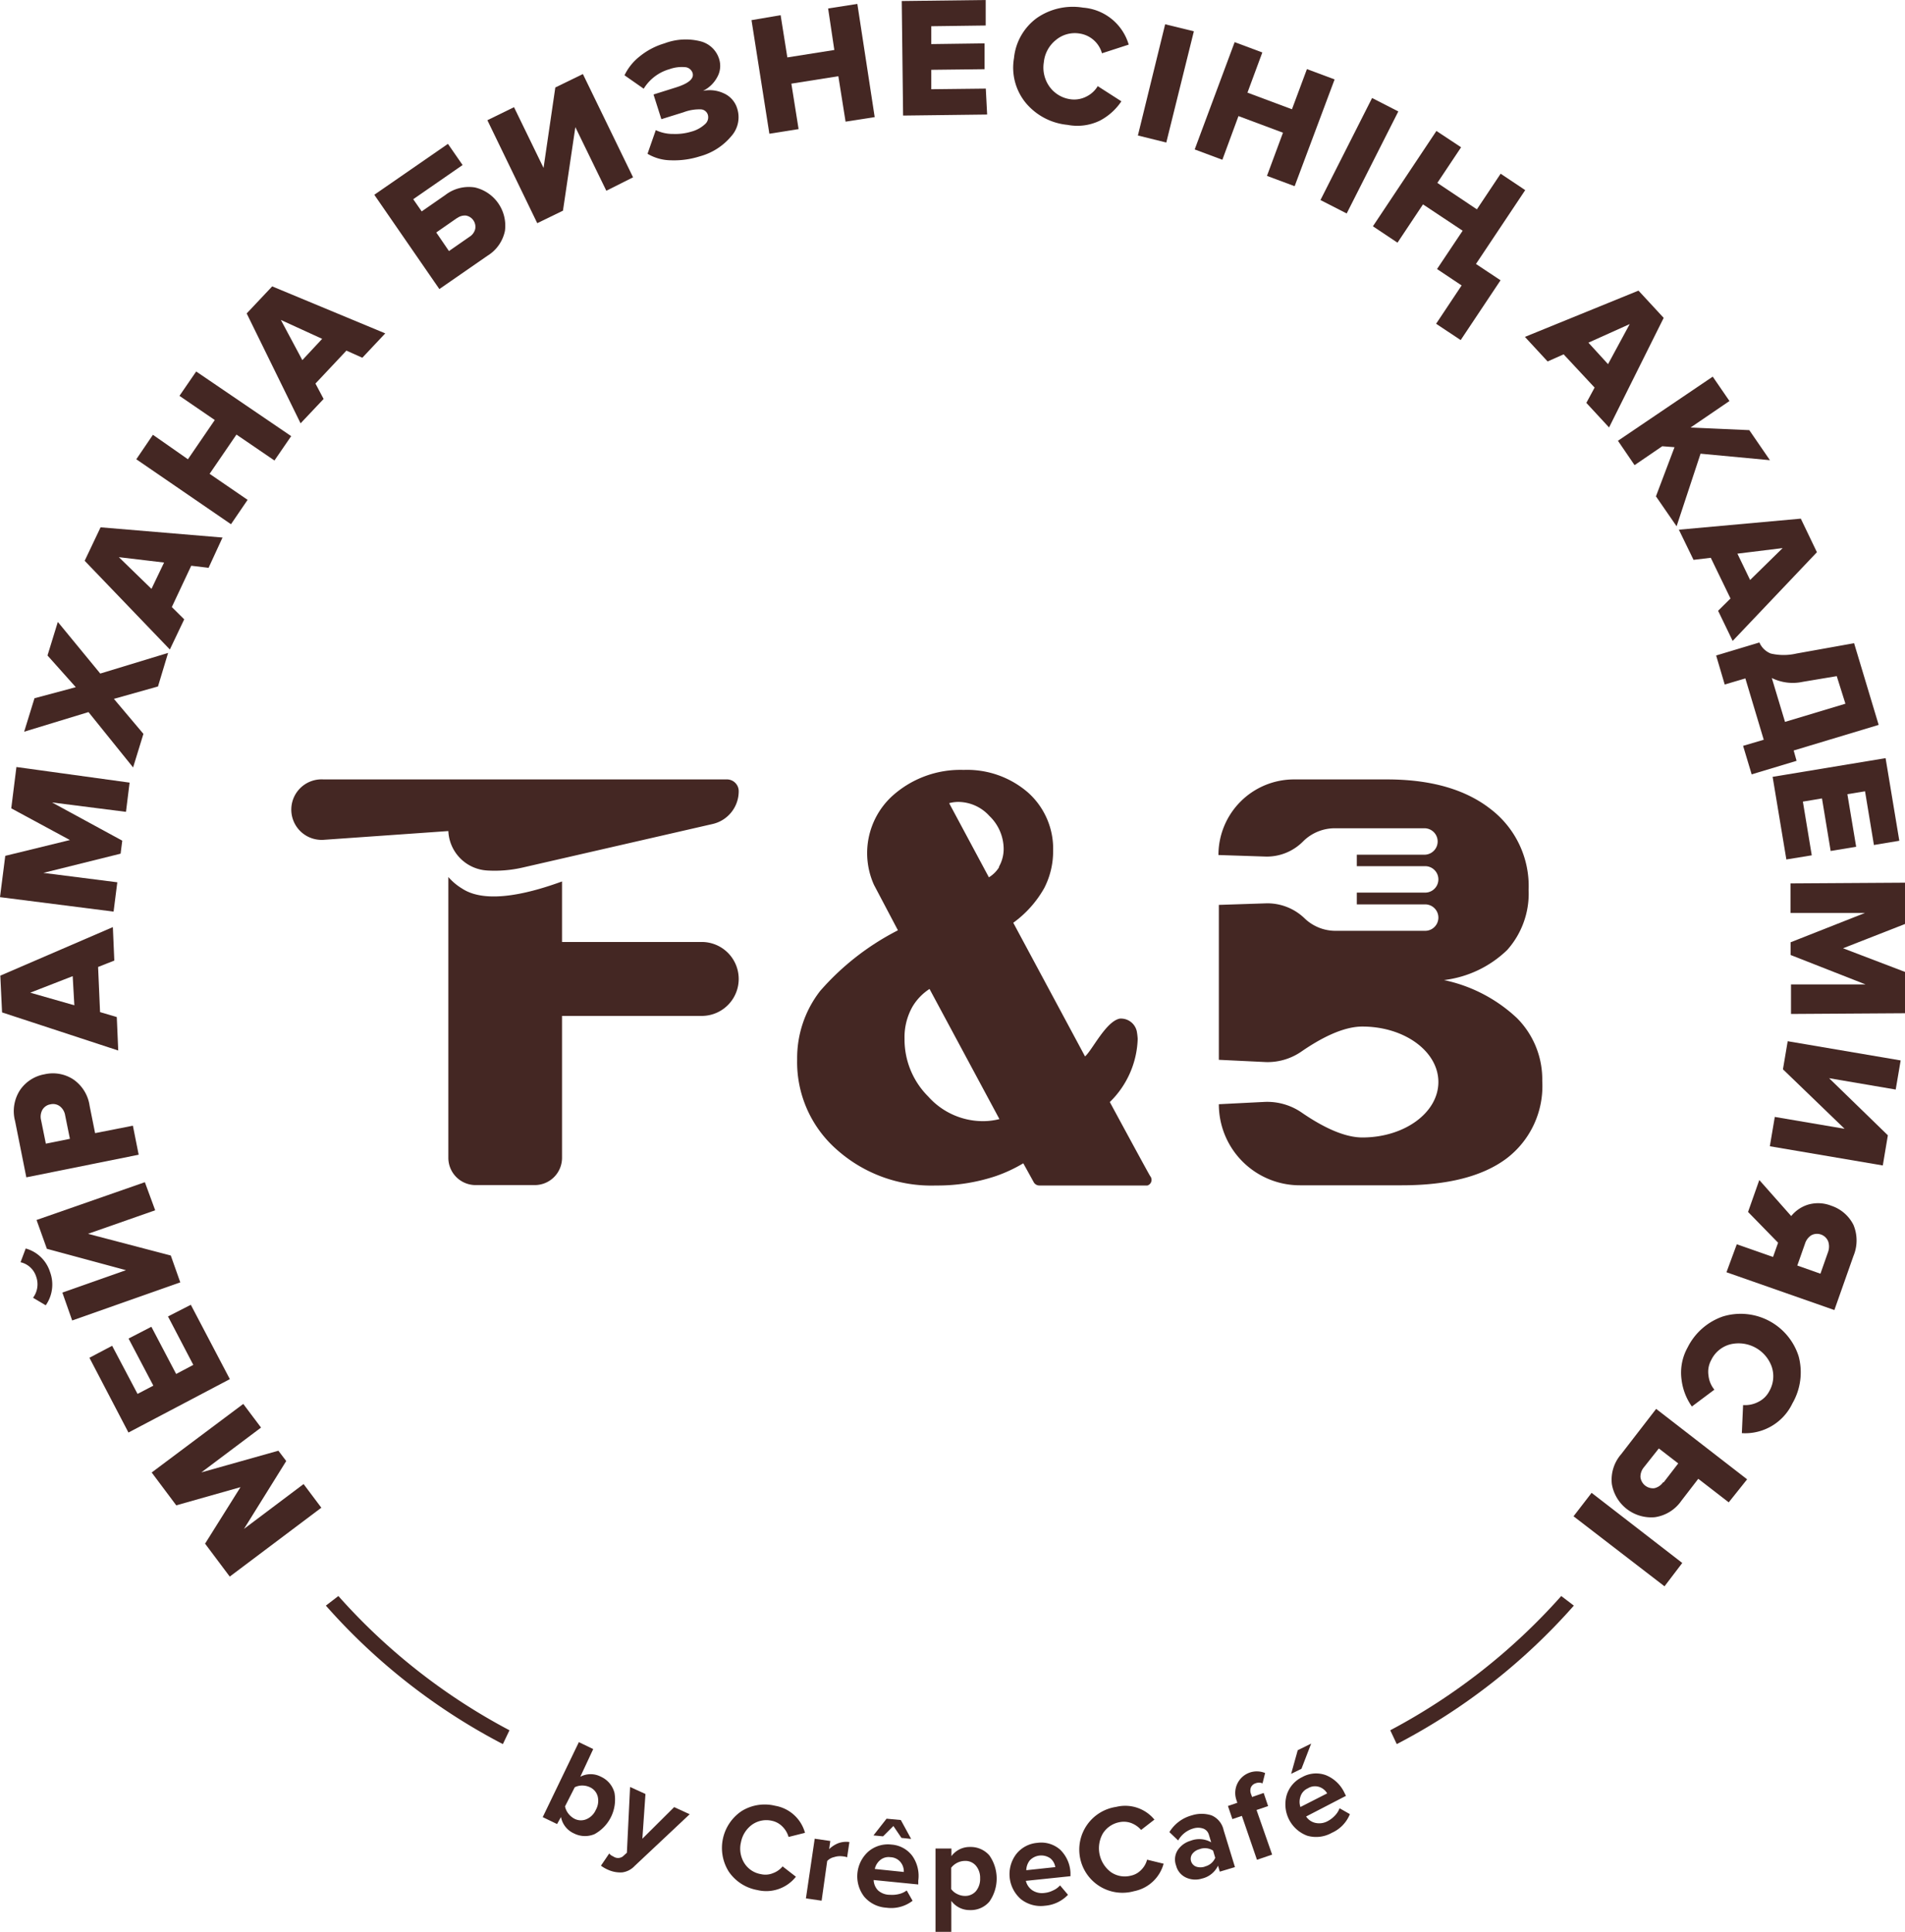 <?xml version="1.0" encoding="UTF-8"?> <svg xmlns="http://www.w3.org/2000/svg" id="Слой_1" data-name="Слой 1" viewBox="0 0 184.49 187.06"> <defs> <style>.cls-1{fill:#442723;}</style> </defs> <g id="Слой_2" data-name="Слой 2"> <g id="Objects"> <path class="cls-1" d="M63.75,185.15l-1.39-.67,3.5-7.26,1.39.67L66,180.57a2.14,2.14,0,0,1,2,0,2.36,2.36,0,0,1,1.31,1.56,3.81,3.81,0,0,1-1.94,4,2.37,2.37,0,0,1-2-.08,2.18,2.18,0,0,1-1.24-1.58Zm.77-1.71a1.69,1.69,0,0,0,.3.67,1.89,1.89,0,0,0,.58.51,1.37,1.37,0,0,0,1.17.07,1.73,1.73,0,0,0,.93-.91,1.78,1.78,0,0,0,.19-1.28,1.35,1.35,0,0,0-.75-.91,1.75,1.75,0,0,0-.75-.17,1.57,1.57,0,0,0-.73.17Z" transform="translate(-9.8 -8.53)"></path> <path class="cls-1" d="M68,189.18l.8-1.18a1,1,0,0,0,.4.29.78.78,0,0,0,.91,0l.4-.36.31-6.37,1.49.68-.3,4.33,3.08-3.06,1.5.69-5.32,5a2,2,0,0,1-1.21.63,2.9,2.9,0,0,1-1.39-.26A3.25,3.25,0,0,1,68,189.18Z" transform="translate(-9.8 -8.53)"></path> <path class="cls-1" d="M83.14,191.54a4.24,4.24,0,0,1-2.76-1.78,4.3,4.3,0,0,1,1.25-5.87,4.24,4.24,0,0,1,3.24-.51A3.63,3.63,0,0,1,87.76,186l-1.59.4a2.32,2.32,0,0,0-.59-1,2,2,0,0,0-1-.56,2.4,2.4,0,0,0-1.93.36,2.73,2.73,0,0,0-1.09,1.71,2.65,2.65,0,0,0,.31,2A2.35,2.35,0,0,0,83.49,190a1.92,1.92,0,0,0,1.16-.09,2.15,2.15,0,0,0,.94-.66l1.29,1A3.66,3.66,0,0,1,83.14,191.54Z" transform="translate(-9.8 -8.53)"></path> <path class="cls-1" d="M89.37,192.57l-1.52-.22.85-5.78,1.51.22-.11.79A2.68,2.68,0,0,1,91,187a2.24,2.24,0,0,1,1.06-.11l-.22,1.48a1.43,1.43,0,0,0-.41-.09,1.84,1.84,0,0,0-.84.07,1.28,1.28,0,0,0-.68.38Z" transform="translate(-9.8 -8.53)"></path> <path class="cls-1" d="M95.64,193.25a3.05,3.05,0,0,1-2.14-1.06,3.22,3.22,0,0,1,.4-4.38,2.92,2.92,0,0,1,2.25-.67,2.75,2.75,0,0,1,2,1.09,3.36,3.36,0,0,1,.58,2.4V191l-4.32-.43a1.51,1.51,0,0,0,.42,1A1.7,1.7,0,0,0,96,192a2.7,2.7,0,0,0,.85-.07,2,2,0,0,0,.76-.35l.57,1A3.39,3.39,0,0,1,95.64,193.25Zm2.4-6.66-.94-.1-.78-1.15-1,1-.93-.09,1.27-1.62,1.38.13Zm-.71,3.2a1.42,1.42,0,0,0-.3-.93,1.31,1.31,0,0,0-1-.5,1.26,1.26,0,0,0-1,.29,1.53,1.53,0,0,0-.51.85Z" transform="translate(-9.8 -8.53)"></path> <path class="cls-1" d="M103.73,193.48a2.19,2.19,0,0,1-1.8-.89v3H100.4v-8.07h1.54v.74a2.19,2.19,0,0,1,1.8-.89,2.39,2.39,0,0,1,1.87.81,3.89,3.89,0,0,1,0,4.49A2.36,2.36,0,0,1,103.73,193.48Zm-.48-1.37a1.37,1.37,0,0,0,1.07-.47,1.85,1.85,0,0,0,.4-1.24,1.81,1.81,0,0,0-.41-1.22,1.33,1.33,0,0,0-1.07-.46,1.71,1.71,0,0,0-1.32.66v2.07a1.53,1.53,0,0,0,.57.47A1.68,1.68,0,0,0,103.25,192.11Z" transform="translate(-9.8 -8.53)"></path> <path class="cls-1" d="M111,193.06a3.1,3.1,0,0,1-2.31-.62,3.21,3.21,0,0,1-.48-4.37,2.89,2.89,0,0,1,2.06-1.1,2.76,2.76,0,0,1,2.2.66,3.32,3.32,0,0,1,1,2.24v.33l-4.32.45a1.54,1.54,0,0,0,.62.91,1.71,1.71,0,0,0,1.19.26,2.35,2.35,0,0,0,.82-.24,1.94,1.94,0,0,0,.68-.49l.77.91A3.45,3.45,0,0,1,111,193.06Zm1-3.74a1.38,1.38,0,0,0-.48-.85,1.53,1.53,0,0,0-2,.21,1.6,1.6,0,0,0-.33.94Z" transform="translate(-9.8 -8.53)"></path> <path class="cls-1" d="M119.63,191.65a4.18,4.18,0,1,1-1.74-8.16,3.66,3.66,0,0,1,3.71,1.23l-1.29,1a2.4,2.4,0,0,0-.94-.66,2.08,2.08,0,0,0-1.16-.09,2.43,2.43,0,0,0-1.62,1.12,2.89,2.89,0,0,0,.79,3.71,2.36,2.36,0,0,0,1.93.35,1.94,1.94,0,0,0,1-.55,2.15,2.15,0,0,0,.58-1l1.6.39A3.7,3.7,0,0,1,119.63,191.65Z" transform="translate(-9.8 -8.53)"></path> <path class="cls-1" d="M129.4,189.32l-1.47.44-.17-.58a2.29,2.29,0,0,1-1.56,1.25,2.15,2.15,0,0,1-1.5-.08,1.74,1.74,0,0,1-1-1.18,1.67,1.67,0,0,1,.18-1.53,2.24,2.24,0,0,1,1.22-.87,2.31,2.31,0,0,1,2,.15l-.23-.75a.89.89,0,0,0-.54-.58,1.56,1.56,0,0,0-1,0,2.45,2.45,0,0,0-1.43,1.15l-.85-.81a3.65,3.65,0,0,1,2.17-1.62,3.12,3.12,0,0,1,1.91,0,2,2,0,0,1,1.17,1.42Zm-2.91-.06a1.46,1.46,0,0,0,1-.84l-.21-.7a1.46,1.46,0,0,0-1.33-.13,1.26,1.26,0,0,0-.68.45.81.81,0,0,0,.36,1.23,1.33,1.33,0,0,0,.86,0Z" transform="translate(-9.8 -8.53)"></path> <path class="cls-1" d="M133,188.11l-1.47.5-1.46-4.25-.92.31-.43-1.27.91-.31-.1-.3a2.09,2.09,0,0,1,2.79-2.58l-.25,1a.92.92,0,0,0-.69,0,.73.73,0,0,0-.43.38.88.88,0,0,0,0,.64l.11.3,1.12-.39.43,1.27-1.12.38Z" transform="translate(-9.8 -8.53)"></path> <path class="cls-1" d="M138.78,186a3.09,3.09,0,0,1-2.38.28,3.24,3.24,0,0,1-2-3.9,2.86,2.86,0,0,1,1.52-1.78,2.74,2.74,0,0,1,2.29-.18,3.38,3.38,0,0,1,1.79,1.7l.15.3-3.86,2a1.46,1.46,0,0,0,.91.62,1.71,1.71,0,0,0,1.21-.19,2.62,2.62,0,0,0,.67-.52,2,2,0,0,0,.45-.71l1,.57A3.34,3.34,0,0,1,138.78,186Zm-2-8.64-.94,2.44-1,.49.64-2.29Zm1.55,4.82a1.41,1.41,0,0,0-.76-.62,1.31,1.31,0,0,0-1.11.13,1.29,1.29,0,0,0-.72.81,1.56,1.56,0,0,0,0,1Z" transform="translate(-9.8 -8.53)"></path> <path class="cls-1" d="M33.36,144.47l1.72,2.29L29.3,151.1l7.46-2.1.76,1-4.09,6.57,5.77-4.34,1.72,2.29-8.87,6.67L29.66,158l3.43-5.47-6.22,1.76-2.38-3.18Z" transform="translate(-9.8 -8.53)"></path> <path class="cls-1" d="M28.28,134.87l3.78,7.2-9.82,5.17L18.46,140l2.2-1.16,2.46,4.66,1.53-.8-2.4-4.56L24.46,137l2.4,4.57,1.66-.88L26.07,136Z" transform="translate(-9.8 -8.53)"></path> <path class="cls-1" d="M12.29,129.42a3.42,3.42,0,0,1,2.35,2.26,3.5,3.5,0,0,1-.41,3.24L13,134.19a2.18,2.18,0,0,0,.3-2.05,2.06,2.06,0,0,0-1.51-1.39Zm14.05.68.92,2.6-10.47,3.69-.95-2.7L22,131.52l-7.66-2.07-1-2.79L23.83,123l1,2.72L18.32,128Z" transform="translate(-9.8 -8.53)"></path> <path class="cls-1" d="M22.67,117.53l.56,2.81-10.88,2.19-1.09-5.45a3.74,3.74,0,0,1,.48-3,3.63,3.63,0,0,1,2.38-1.53,3.61,3.61,0,0,1,2.77.49,3.73,3.73,0,0,1,1.59,2.57l.53,2.64Zm-6.56-1a1.39,1.39,0,0,0-.5-.87,1.09,1.09,0,0,0-.92-.2,1.11,1.11,0,0,0-.79.54,1.39,1.39,0,0,0-.12,1l.46,2.27,2.33-.47Z" transform="translate(-9.8 -8.53)"></path> <path class="cls-1" d="M20.73,98.3l.14,3.24-1.57.62.19,4.37,1.62.48.14,3.24L10,106.56,9.83,103Zm-3.89,4.75-4.11,1.6L17,105.87Z" transform="translate(-9.8 -8.53)"></path> <path class="cls-1" d="M22.35,84.31,22,87.14l-7.16-.91,6.8,3.7-.16,1.26L14,93.05l7.16.91L20.8,96.8l-11-1.4.51-4,6.26-1.53L10.89,86.8l.5-4Z" transform="translate(-9.8 -8.53)"></path> <path class="cls-1" d="M26.08,71.75,25.1,75l-4.27,1.2,2.86,3.39-1,3.25-4.32-5.36-6.23,1.9,1-3.24,4-1.07L14.4,72l1-3.25,4.11,5Z" transform="translate(-9.8 -8.53)"></path> <path class="cls-1" d="M31.35,60.58,30,63.51l-1.68-.2-1.88,4,1.2,1.19-1.39,2.92L18,62.83l1.54-3.24ZM25.69,63l-4.38-.52,3.16,3.07Z" transform="translate(-9.8 -8.53)"></path> <path class="cls-1" d="M38,50.76l-1.62,2.36L32.7,50.61l-2.6,3.8,3.68,2.52-1.61,2.36L23,53l1.61-2.37L28,53l2.6-3.8-3.42-2.34L28.8,44.5Z" transform="translate(-9.8 -8.53)"></path> <path class="cls-1" d="M47.11,40.81l-2.22,2.36-1.54-.69-3,3.19.79,1.49-2.23,2.36L33.69,38.88l2.47-2.62ZM41,41.34l-4-1.83,2.08,3.89Z" transform="translate(-9.8 -8.53)"></path> <path class="cls-1" d="M182.8,91.75l-1.33-8,10.94-1.81,1.33,8-2.46.41-.86-5.2-1.71.28.85,5.09-2.47.41-.84-5.09-1.85.31.86,5.2Z" transform="translate(-9.8 -8.53)"></path> <path class="cls-1" d="M183.25,106.71v-2.86h7.22L183.21,101V99.77l7.2-2.84H183.2V94.07L194.29,94v4l-6,2.35,6,2.29v4Z" transform="translate(-9.8 -8.53)"></path> <path class="cls-1" d="M182.47,112.07l.46-2.72,10.94,1.86-.48,2.82-6.45-1.1,5.69,5.53-.49,2.92-10.94-1.86.48-2.84,6.76,1.15Z" transform="translate(-9.8 -8.53)"></path> <path class="cls-1" d="M165.63,49.92l-2.2-2.38.8-1.48-3-3.22-1.55.69-2.2-2.38,11-4.48,2.44,2.64Zm-.1-6.13,2.1-3.88-4,1.8Z" transform="translate(-9.8 -8.53)"></path> <path class="cls-1" d="M172.17,59.49l-2-2.9,1.8-4.76-1.19-.09-2.68,1.83-1.61-2.36L175.67,45l1.62,2.36-3.77,2.57,5.69.25,2,2.91-6.72-.63Z" transform="translate(-9.8 -8.53)"></path> <path class="cls-1" d="M177.6,70.59l-1.41-2.92,1.2-1.19-1.91-3.94-1.67.2-1.42-2.92,11.81-1.07L185.76,62Zm1.69-5.9,3.15-3.09-4.38.54Z" transform="translate(-9.8 -8.53)"></path> <path class="cls-1" d="M176,72l4.19-1.26a2,2,0,0,0,1.1,1.07,5.51,5.51,0,0,0,2.49,0l5.58-1,2.38,7.91-8.23,2.48.28,1-4.35,1.31-.83-2.76,2-.59-1.78-5.94-2,.59Zm8.39,2.55a4.58,4.58,0,0,1-3-.37l1.28,4.25,5.85-1.76L187.68,74Z" transform="translate(-9.8 -8.53)"></path> <path class="cls-1" d="M179.09,125.88l1.09-3.09,3.09,3.49a3.38,3.38,0,0,1,1.61-1.1,3.46,3.46,0,0,1,2.27.1,3.7,3.7,0,0,1,2.15,1.86,3.9,3.9,0,0,1,0,3l-1.85,5.24L177,131.72l1-2.71,3.51,1.23.49-1.38Zm5.52,3.06-.75,2.13,2.24.79.75-2.13a1.56,1.56,0,0,0,0-1,1.17,1.17,0,0,0-1.53-.64l-.12.06A1.5,1.5,0,0,0,184.61,128.94Z" transform="translate(-9.8 -8.53)"></path> <path class="cls-1" d="M173.24,139a6,6,0,0,1,3.42-3,5.89,5.89,0,0,1,7.33,3.86,6,6,0,0,1-.6,4.55,5.07,5.07,0,0,1-4.9,2.89l.12-2.72a2.73,2.73,0,0,0,1.46-.3,2.38,2.38,0,0,0,1.08-1.05,2.89,2.89,0,0,0,.22-2.4,3.41,3.41,0,0,0-4-2.13,2.84,2.84,0,0,0-1.85,1.53,2.35,2.35,0,0,0-.26,1.49,2.57,2.57,0,0,0,.57,1.37l-2.18,1.63a5.68,5.68,0,0,1-1-2.6A5,5,0,0,1,173.24,139Z" transform="translate(-9.8 -8.53)"></path> <path class="cls-1" d="M162.19,155.35l1.75-2.27,8.78,6.79L171,162.13ZM179,151.77,177.22,154l-2.95-2.28-1.64,2.13a3.77,3.77,0,0,1-2.57,1.59,3.87,3.87,0,0,1-4.16-3.21,3.76,3.76,0,0,1,.9-2.89l3.39-4.39Zm-8.08.29,1.41-1.83-1.88-1.45L169,150.61a1.43,1.43,0,0,0-.33.95,1.22,1.22,0,0,0,1.35,1.07h0a1.41,1.41,0,0,0,.84-.57Z" transform="translate(-9.8 -8.53)"></path> <path class="cls-1" d="M46.05,27.39l7.13-4.93,1.42,2.05-4.78,3.31L50.64,29l2.29-1.59a3.72,3.72,0,0,1,2.86-.73,3.8,3.8,0,0,1,2.91,4.21A3.7,3.7,0,0,1,57,33.3l-4.65,3.22Zm8,2.26-2,1.39,1.23,1.8,2-1.39a1.23,1.23,0,0,0,.54-.74,1.11,1.11,0,0,0-.91-1.31,1.27,1.27,0,0,0-.84.25Z" transform="translate(-9.8 -8.53)"></path> <path class="cls-1" d="M64.32,28.93l-2.49,1.21L57,20.17l2.58-1.26,2.86,5.88L63.58,17l2.67-1.3,4.86,10L68.52,27l-3-6.16Z" transform="translate(-9.8 -8.53)"></path> <path class="cls-1" d="M77.57,23.67a8.21,8.21,0,0,1-2.83.38,4.49,4.49,0,0,1-2.23-.63l.8-2.29A3.82,3.82,0,0,0,75,21.5a5.37,5.37,0,0,0,1.74-.22,3.14,3.14,0,0,0,1.34-.73.87.87,0,0,0,.27-.91.74.74,0,0,0-.68-.52A4.32,4.32,0,0,0,76,19.4l-2.15.67-.76-2.39L75.25,17q1.88-.59,1.62-1.41a.82.82,0,0,0-.76-.56,3.54,3.54,0,0,0-1.48.2,4.3,4.3,0,0,0-2.49,1.89l-1.86-1.3A5.16,5.16,0,0,1,71.74,14a6.89,6.89,0,0,1,2.41-1.27,5.81,5.81,0,0,1,3.45-.21,2.54,2.54,0,0,1,1.85,1.74A2.21,2.21,0,0,1,79.26,16a3.11,3.11,0,0,1-1.38,1.33,3.2,3.2,0,0,1,2,.23,2.35,2.35,0,0,1,1.32,1.5,2.75,2.75,0,0,1-.58,2.66A6,6,0,0,1,77.57,23.67Z" transform="translate(-9.8 -8.53)"></path> <path class="cls-1" d="M94.51,19.87l-2.82.44-.7-4.4-4.55.72.7,4.4-2.83.45-1.73-11L85.4,10l.65,4.09,4.55-.72L90,9.35l2.83-.44Z" transform="translate(-9.8 -8.53)"></path> <path class="cls-1" d="M105.4,19.62l-8.14.1L97.13,8.63l8.13-.1V11l-5.27.07v1.73l5.16-.07v2.5l-5.16.06v1.88l5.28-.06Z" transform="translate(-9.8 -8.53)"></path> <path class="cls-1" d="M113.18,20.62a6,6,0,0,1-4.05-2.14A5.38,5.38,0,0,1,108,14.16a5.46,5.46,0,0,1,2.22-3.89,6.11,6.11,0,0,1,4.47-1,5,5,0,0,1,4.42,3.58l-2.59.84a2.65,2.65,0,0,0-2.15-1.91,2.86,2.86,0,0,0-2.32.63,3.15,3.15,0,0,0-1.16,2.15,3.18,3.18,0,0,0,.57,2.39,3,3,0,0,0,2.08,1.2,2.58,2.58,0,0,0,1.49-.28,2.6,2.6,0,0,0,1.08-1l2.29,1.47a5.67,5.67,0,0,1-2.08,1.87A5,5,0,0,1,113.18,20.62Z" transform="translate(-9.8 -8.53)"></path> <path class="cls-1" d="M122.75,22.33,120,21.65l2.64-10.77,2.78.68Z" transform="translate(-9.8 -8.53)"></path> <path class="cls-1" d="M135.18,26.56l-2.68-1,1.55-4.18-4.31-1.61L128.18,24l-2.68-1,3.87-10.39,2.68,1-1.44,3.89,4.31,1.61,1.45-3.89,2.68,1Z" transform="translate(-9.8 -8.53)"></path> <path class="cls-1" d="M140.22,29.2l-2.54-1.3,5-9.88,2.54,1.3Z" transform="translate(-9.8 -8.53)"></path> <polygon class="cls-1" points="147.71 18.41 145.33 16.82 143.03 20.27 139.2 17.71 141.5 14.26 139.11 12.68 132.96 21.91 135.34 23.5 137.81 19.79 141.65 22.34 139.17 26.05 141.55 27.64 139.08 31.35 141.46 32.93 145.32 27.14 142.94 25.56 147.71 18.41"></polygon> <path class="cls-1" d="M42.57,163.07a59,59,0,0,0,16.57,13l-.64,1.34A59.47,59.47,0,0,1,41.36,164Z" transform="translate(-9.8 -8.53)"></path> <path class="cls-1" d="M161,163.07a59.23,59.23,0,0,1-16.56,13l.63,1.34A59.38,59.38,0,0,0,162.22,164Z" transform="translate(-9.8 -8.53)"></path> <path class="cls-1" d="M156.71,107.11a14.71,14.71,0,0,0-7.07-3.68,10.63,10.63,0,0,0,6.13-2.92,8.21,8.21,0,0,0,2.07-5.81,9.39,9.39,0,0,0-3.67-7.82Q150.5,84,144.12,84h-9a7.32,7.32,0,0,0-7.32,7.32h0l4.56.15A4.93,4.93,0,0,0,136,90a4.35,4.35,0,0,1,3.07-1.27h8.68a1.28,1.28,0,1,1,0,2.56H141.2v1.11h6.62a1.28,1.28,0,0,1,0,2.56H141.2v1.14h6.62a1.28,1.28,0,0,1,0,2.56h-8.68a4.31,4.31,0,0,1-3-1.21A5.18,5.18,0,0,0,132.4,96l-4.56.15v15l4.36.21a5.76,5.76,0,0,0,3.62-1c1.81-1.25,4-2.43,5.92-2.43,4.07,0,7.36,2.4,7.36,5.37s-3.29,5.37-7.36,5.37c-1.91,0-4.11-1.19-5.92-2.44a5.89,5.89,0,0,0-3.62-1l-4.36.22a7.84,7.84,0,0,0,7.85,7.85h9.87q6.65,0,10.12-2.58a8.8,8.8,0,0,0,3.48-7.52A8.4,8.4,0,0,0,156.71,107.11Z" transform="translate(-9.8 -8.53)"></path> <path class="cls-1" d="M53.22,89A4,4,0,0,0,57,92.82a12.06,12.06,0,0,0,3.39-.28L78.8,88.32a3.25,3.25,0,0,0,2.54-3.15A1.14,1.14,0,0,0,80.25,84H41.13a2.93,2.93,0,1,0-.34,5.85,1.93,1.93,0,0,0,.34,0Z" transform="translate(-9.8 -8.53)"></path> <path class="cls-1" d="M77.76,99.74H64.23V93.88c-2.74,1-7.21,2.3-9.66.7a5.64,5.64,0,0,1-1.35-1.13v27.19a2.64,2.64,0,0,0,2.64,2.64h5.73a2.64,2.64,0,0,0,2.64-2.64V106.9H77.76a3.58,3.58,0,0,0,0-7.16Z" transform="translate(-9.8 -8.53)"></path> <path class="cls-1" d="M121.19,122.41c-.2-.31-3.91-7.17-3.91-7.17a8.91,8.91,0,0,0,2.7-6.12,6,6,0,0,0-.09-.74h0a1.57,1.57,0,0,0-1.64-1.22c-1.35.26-2.69,3.09-3.37,3.66l-6.95-12.94a10.5,10.5,0,0,0,3-3.36,7.77,7.77,0,0,0,.86-3.6,7.29,7.29,0,0,0-2.42-5.64,9,9,0,0,0-6.25-2.2,9.84,9.84,0,0,0-7,2.61,7.5,7.5,0,0,0-1.68,8.52l2.32,4.4a25.17,25.17,0,0,0-7.53,5.87A10.59,10.59,0,0,0,87,111.1a11.27,11.27,0,0,0,3.82,8.73,13.75,13.75,0,0,0,9.63,3.49,17.8,17.8,0,0,0,5.79-.91,14.31,14.31,0,0,0,2.66-1.24l1,1.81a.62.62,0,0,0,.55.34h10.47A.57.57,0,0,0,121.19,122.41ZM105,117.09a7.1,7.1,0,0,1-5.31-2.39,7.79,7.79,0,0,1-2.29-5.58,6,6,0,0,1,.76-3.1,5.18,5.18,0,0,1,1.66-1.73l6.77,12.6A6.54,6.54,0,0,1,105,117.09Zm1.57-24.61a3,3,0,0,1-1,1l-3.85-7.18a3.42,3.42,0,0,1,.9-.12,4.1,4.1,0,0,1,3,1.36A4.45,4.45,0,0,1,107,90.72a3.49,3.49,0,0,1-.47,1.76Z" transform="translate(-9.8 -8.53)"></path> </g> </g> </svg> 